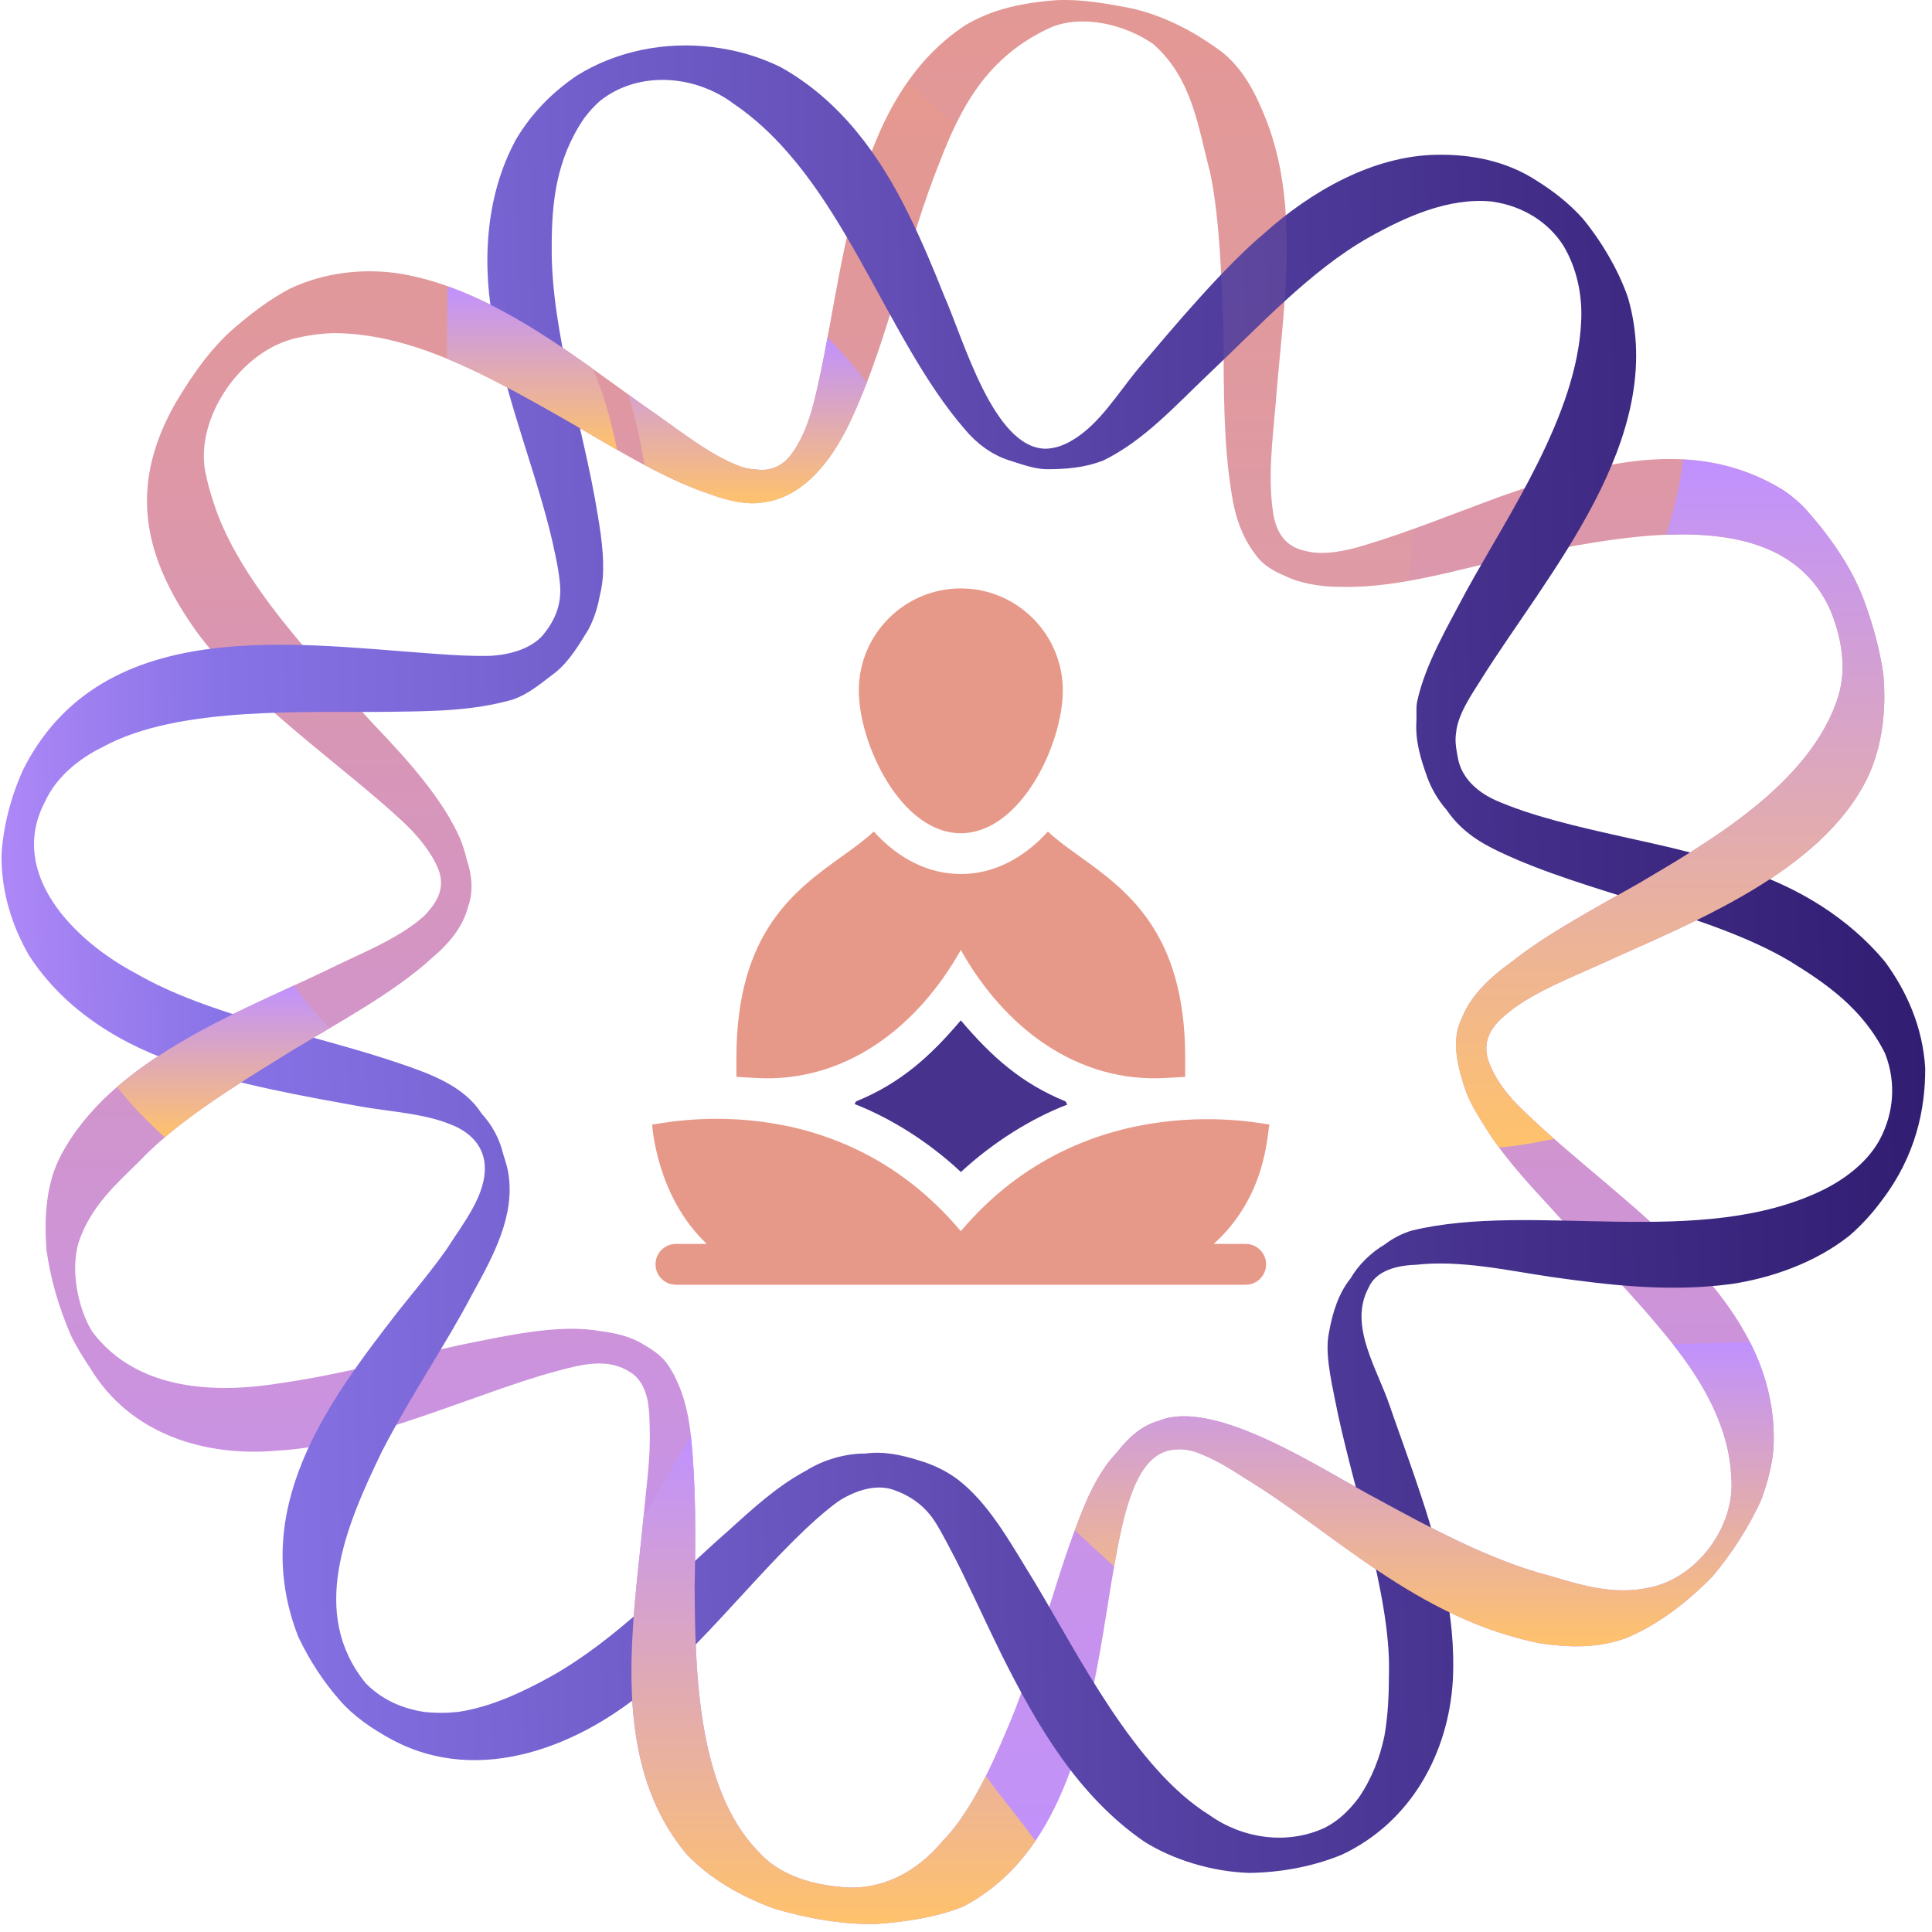 <svg width="197" height="197" viewBox="0 0 197 197" fill="none" xmlns="http://www.w3.org/2000/svg">
<path d="M75.09 107.841V109.802L77.048 109.917C86.101 110.452 93.511 104.812 97.971 96.867C102.383 104.73 109.768 110.453 118.893 109.917L120.851 109.802V107.841C120.851 95.053 114.883 90.767 110.088 87.322C108.876 86.453 107.77 85.657 106.852 84.791C104.295 87.605 101.225 89.121 97.971 89.121C94.719 89.121 91.65 87.605 89.093 84.789C88.173 85.655 87.067 86.451 85.853 87.322C81.058 90.767 75.09 95.053 75.09 107.841Z" fill="#E79989"/>
<path d="M97.971 84.961C104.076 84.961 108.371 75.877 108.371 70.4C108.371 64.666 103.705 60 97.971 60C92.236 60 87.57 64.666 87.57 70.4C87.57 75.883 91.881 84.961 97.971 84.961Z" fill="#E79989"/>
<path d="M129.447 114.661C129.067 114.707 110.773 110.363 97.972 125.54C85.074 110.189 67.019 114.725 66.494 114.661C66.509 114.693 66.881 121.949 72.071 126.839H68.92C67.771 126.839 66.84 127.771 66.84 128.919C66.84 130.068 67.771 131 68.92 131H127.021C128.17 131 129.101 130.068 129.101 128.919C129.101 127.771 128.17 126.839 127.021 126.839H123.757C129.18 121.949 129.183 115.625 129.447 114.661Z" fill="#E79989"/>
<path d="M97.97 104.043C94.834 107.744 91.807 110.459 87.282 112.312C87.237 112.401 87.191 112.488 87.144 112.575C90.793 114.006 94.635 116.378 97.981 119.508C101.346 116.385 105.286 113.989 108.826 112.632C108.77 112.527 108.713 112.42 108.659 112.312C104.161 110.471 101.123 107.768 97.97 104.043Z" fill="#47338E"/>
<path d="M192.028 68.646C191.658 66.228 191.025 63.851 190.187 61.55C188.985 58.094 186.709 54.86 184.345 52.17C183.604 51.304 182.702 50.56 181.814 49.963C172.678 44.349 162.561 47.239 152.699 50.734C148.217 52.386 143.609 54.25 139.322 55.541C137.076 56.251 134.905 56.617 133.28 56.219C131.585 55.891 130.317 54.946 129.861 52.573C129.232 48.776 129.751 44.988 130.076 41.149C130.769 31.962 132.636 21.44 129.184 12.416C128.215 9.936 126.842 6.857 124.187 5.005C121.463 3.033 118.098 1.287 114.44 0.67C112.052 0.228 109.443 -0.175 106.977 0.079C103.71 0.395 101.015 1.055 98.458 2.553C86.374 10.487 86.101 28.645 82.987 41.041C82.467 43.06 81.716 45.064 80.487 46.584C79.615 47.608 78.452 48.055 77.125 47.873C76.665 47.863 76.163 47.776 75.612 47.606C72.29 46.431 68.84 43.517 65.618 41.344L65.619 41.345C58.375 36.166 50.095 29.492 40.846 27.909C37.065 27.317 33.046 27.773 29.495 29.465C27.718 30.421 26.058 31.613 24.501 32.932C21.729 35.134 19.698 38.085 17.904 41.082C13.27 49.229 14.406 56.197 19.555 63.712C24.381 70.867 35.068 78.148 41.065 83.77C42.753 85.341 44.031 87.003 44.702 88.643C45.415 90.517 44.643 91.959 43.226 93.418C40.544 95.814 36.464 97.342 33.223 98.971C24.395 103.206 11.421 107.998 6.235 117.761C4.692 120.65 4.503 124.078 4.733 127.398C5.143 130.403 6.013 133.379 7.254 136.217C7.808 137.355 8.496 138.452 9.199 139.504C13.295 146.293 20.981 148.605 28.414 147.905C36.973 147.491 48.845 141.937 56.597 139.856C59.402 139.087 61.702 138.547 63.839 139.668C64.188 139.862 64.54 140.062 64.827 140.354C65.413 140.925 65.83 141.755 66.061 142.921C66.195 143.796 66.247 144.719 66.248 145.669C66.351 148.656 65.889 151.697 65.616 154.718L70.444 146.373C70.117 143.358 69.36 141.05 68.089 139.135C67.409 138.156 66.435 137.576 65.41 136.966C64.333 136.347 62.962 135.94 61.179 135.724C57.001 134.979 51.659 136.176 46.697 137.194C40.807 138.483 34.892 140.131 28.848 140.996C22.228 142.11 14.013 141.933 9.388 135.764C7.84 133.198 7.217 129.345 8.011 126.692C9.264 122.941 11.965 120.638 14.277 118.347C18.34 114.029 25.12 110.026 29.648 107.202C34.355 104.349 40.177 101.241 44.049 97.679C45.99 96.04 47.245 94.362 47.73 92.448C48.291 90.94 48.129 89.164 47.56 87.55C47.423 86.93 47.219 86.27 46.942 85.561C45.178 81.541 41.779 77.711 38.139 73.899C32.185 67.398 24.314 59.239 21.777 51.247C21.458 50.293 21.162 49.258 20.947 48.173C19.837 42.715 24.522 35.661 30.359 34.44C31.538 34.161 32.742 34.009 33.951 33.968C42.206 33.952 50.172 38.591 56.996 42.429C61.958 45.249 67.165 48.645 72.416 50.4C74.146 51.031 76.152 51.536 77.863 51.221C82.247 50.643 85.16 46.401 86.888 42.569C90.73 34.243 92.403 24.964 95.874 16.378C97.915 11.14 100.499 5.856 107.086 2.824C110.326 1.426 114.73 2.482 117.599 4.497C121.634 8.05 122.179 13.082 123.394 17.575C124.443 22.552 124.589 29.477 124.76 33.907C124.79 39.621 124.71 45.644 125.739 51.222C126.219 53.657 127.093 55.481 128.394 57.018C129.068 57.754 129.953 58.277 131.014 58.712C132.367 59.426 134.675 59.855 136.514 59.835C143.398 60.043 150.058 57.533 156.835 56.339C166.506 54.519 181.567 51.501 186.515 61.947C187.785 64.822 188.322 68.129 187.462 70.937C184.715 79.906 174.047 85.951 167.196 90.015C163.026 92.403 157.85 95.118 154.199 98.029C151.683 99.827 149.924 101.646 149.101 103.723C148.043 105.776 148.388 108.156 149.499 111.362C149.902 112.373 150.453 113.38 151.106 114.386C152.998 117.602 155.534 120.35 158.156 123.191C162.088 127.592 166.416 131.875 170.345 136.769C173.478 140.651 176.341 145.425 176.535 150.687C176.95 155.629 173.073 160.874 168.249 161.862C164.614 162.686 161.297 161.657 157.961 160.66C152.014 159.135 145.429 155.574 140.605 152.931C135.04 150.034 123.925 142.448 118.114 144.89C116.418 145.36 115.076 146.579 113.978 147.985C113.752 148.243 113.514 148.513 113.264 148.799C111.919 150.439 110.895 152.603 109.992 154.978C107.281 161.903 105.569 169.72 102.572 176.581C100.71 181.044 98.593 185.216 96.111 187.728C93.573 190.787 89.899 192.921 85.511 192.386C82.383 192.084 79.234 191.033 77.26 188.722C70.92 182.199 70.889 169.546 70.826 161.701C70.947 156.647 70.955 151.271 70.444 146.373L65.616 154.717C64.527 165.975 62.058 179.599 70.043 189.108C72.457 191.601 75.472 193.328 78.885 194.603C82.236 195.591 85.767 196.244 89.264 196.19C92.316 195.974 95.442 195.522 98.201 194.411C116.567 184.892 110.062 150.367 119.076 147.922C119.876 147.735 120.767 147.691 121.891 148.046C123.531 148.622 125.181 149.576 126.84 150.673C135.963 156.167 144.357 165.032 157.076 167.577C159.681 167.946 162.908 168.168 165.983 166.959C169.083 165.637 172.041 163.388 174.629 160.735C176.538 158.462 178.375 155.659 179.626 152.841C180.223 151.211 180.699 149.379 180.836 147.736C181.65 132.2 165.278 122.916 155.353 113.255C153.81 111.806 152.537 110.2 151.835 108.328C151.225 106.677 151.571 105.136 153.405 103.58C156.019 101.271 160.136 99.717 163.84 98.029H163.839C172.067 94.252 185.74 89.053 190.445 79.258C191.973 76.006 192.364 72.256 192.028 68.646Z" fill="url(#paint0_linear_4247_2534)"/>
<path d="M192.179 98.028C188.474 93.592 183.437 90.557 178.107 88.758C170.961 85.843 159.876 84.854 152.435 81.572C150.417 80.638 149.067 79.206 148.685 77.437C148.524 76.538 148.317 75.669 148.476 74.692C148.654 72.866 149.967 70.95 150.964 69.375C157.67 58.621 170.177 44.685 165.997 30.344C165.006 27.448 163.181 24.445 161.366 22.259C159.943 20.682 158.342 19.457 156.732 18.451C153.552 16.366 149.93 15.726 146.55 15.781C139.978 15.864 133.651 19.548 128.951 23.753C124.808 27.238 119.951 33.011 116.175 37.46C113.975 40.077 112.138 43.263 109.311 44.907C108.494 45.406 107.512 45.751 106.586 45.754C101.314 45.658 98.282 34.702 96.288 30.195C95.18 27.412 94.015 24.608 92.648 21.845C89.69 15.813 85.664 10.218 79.569 6.827C77.381 5.769 75.187 5.121 72.646 4.802C67.845 4.207 62.849 5.186 58.806 7.719C56.222 9.483 54.201 11.576 52.646 14.162C49.399 20.066 49.11 27.279 50.44 33.617C51.334 40.214 55.181 49.36 56.604 56.503C56.833 57.541 57.004 58.527 57.091 59.45C57.332 61.709 56.496 63.379 55.358 64.767C54.172 66.107 52.106 66.766 49.938 66.876C49.052 66.896 48.14 66.875 47.261 66.843C32.649 66.16 11.104 61.509 2.445 78.303C1.131 81.111 0.293 84.351 0.154 87.279C0.14 91.085 1.288 94.527 2.954 97.412C6.593 103.061 12.544 106.672 18.763 108.638C23.825 110.517 31.282 111.842 37.001 112.867C40.009 113.371 43.301 113.563 45.956 114.656C47.884 115.394 49.277 116.786 49.424 118.76C49.64 121.805 47.222 124.725 45.563 127.348C44.057 129.495 42.276 131.608 40.603 133.711C33.262 143.147 25.345 153.949 30.422 166.92C31.61 169.404 33.042 171.546 34.611 173.332C36.099 175.055 37.979 176.294 39.903 177.351C48.948 182.259 59.448 177.943 66.469 171.776C72.243 167.319 79.582 157.349 85.524 153.054C87.305 151.936 89.252 151.35 90.982 151.869C92.705 152.451 94.357 153.478 95.531 155.47C95.994 156.246 96.433 157.063 96.846 157.855C98.396 160.749 100.031 164.452 102.159 168.783C105.697 175.856 109.861 183.085 116.666 187.778C119.523 189.59 123.563 190.872 127.427 190.974C130.66 190.922 133.872 190.33 136.822 189.117C143.862 185.814 147.708 178.777 148.144 171.295C148.313 167.918 147.941 164.62 147.315 161.624C146.483 156.293 143.637 148.925 141.743 143.45C140.508 139.688 137.451 135.185 139.546 131.313C140.301 129.541 142.482 129.026 144.339 128.968C148.928 128.458 153.625 129.533 158.178 130.206C164.055 131.033 170.123 131.779 176.536 130.927C180.644 130.315 185.141 128.741 188.595 125.984C189.77 124.966 190.886 123.767 191.91 122.367C195.34 117.864 196.323 113.106 196.308 108.93C196.065 104.722 194.394 101.016 192.179 98.028ZM191.799 115.957C190.6 118.372 188.194 120.207 185.827 121.364C173.284 127.444 156.381 122.469 143.953 125.477C142.936 125.789 142.029 126.261 141.202 126.892C139.767 127.733 138.488 129.013 137.707 130.36C136.512 131.848 135.87 133.798 135.506 135.906C135.095 137.851 135.687 140.542 136.14 142.807C137.77 151.191 141.837 162.668 141.628 170.565C141.623 172.642 141.555 174.829 141.16 177.04C140.711 179.153 139.926 181.281 138.544 183.312C137.539 184.652 136.383 185.724 135.09 186.366C131.276 188.154 126.695 187.484 123.338 185.086C115.719 180.392 109.844 168.547 105.522 161.359C103.338 157.843 101.19 153.848 98.262 151.35C96.93 150.171 95.239 149.343 93.597 148.884C91.828 148.333 90.084 147.96 88.19 148.216C86.238 148.206 84.001 148.82 82.195 149.957C79.24 151.534 76.746 153.834 74.165 156.172C68.449 161.196 62.908 167.143 56.255 170.9L56.256 170.899C53.374 172.491 50.152 174.043 46.745 174.553C45.63 174.678 44.471 174.69 43.262 174.561C40.866 174.186 38.909 173.263 37.304 171.65C31.468 164.493 35.236 155.66 38.972 147.94C42.142 141.842 45.399 137.212 48.139 131.987C50.292 128.088 52.536 123.979 51.837 119.64C51.732 118.972 51.523 118.344 51.322 117.723C50.934 116.097 50.2 114.752 49.068 113.496C47.297 110.728 43.836 109.482 40.821 108.457C32.401 105.564 21.296 103.589 13.841 99.245C7.701 96.017 0.663 89.124 4.617 81.686C5.76 79.209 8.068 77.343 10.46 76.175C18.232 71.907 31.454 72.713 39.886 72.577C44.317 72.518 48.175 72.484 52.229 71.35C53.935 70.776 55.259 69.602 56.654 68.552C58.098 67.362 59.004 65.797 59.977 64.226C60.506 63.246 60.907 62.093 61.111 60.953C61.197 60.562 61.296 60.191 61.354 59.788C61.695 57.742 61.419 55.193 60.925 52.375C59.567 43.834 56.177 33.9 56.255 25.158C56.26 20.727 56.674 16.296 59.563 12.057C60.069 11.379 60.618 10.785 61.2 10.273C65.175 7.146 70.919 7.652 74.812 10.584C85.87 18.074 90.079 34.239 98.406 43.804C99.591 45.238 101.19 46.403 102.881 46.935C104.117 47.316 105.389 47.811 106.678 47.845C108.617 47.84 110.543 47.729 112.555 46.93C116.691 44.885 119.814 41.393 123.302 38.081C128.312 33.351 133.618 27.58 139.542 24.231C143.243 22.149 147.677 20.107 152.129 20.551C155.403 21.023 157.912 22.72 159.397 25.022C160.832 27.405 161.374 30.237 161.222 32.849C160.786 42.32 153.785 52.513 149.56 60.188C147.6 63.899 145.34 67.704 144.517 71.474C144.364 72.174 144.464 72.795 144.429 73.488C144.292 75.572 144.87 77.406 145.547 79.29C145.981 80.479 146.664 81.615 147.514 82.596C148.862 84.572 150.676 85.823 152.931 86.871C161.808 91.097 174.361 93.155 182.541 98.029H182.54C186.154 100.257 189.931 102.819 192.22 107.429C193.416 110.52 193.016 113.521 191.799 115.957Z" fill="url(#paint1_linear_4247_2534)"/>
<path d="M29.937 100.504C24.05 103.212 17.151 106.324 11.94 110.84C13.388 112.692 15.048 114.378 16.802 115.968C20.791 112.576 25.964 109.498 29.647 107.202C30.908 106.437 32.25 105.653 33.612 104.849C32.302 103.481 31.076 102.032 29.937 100.504Z" fill="url(#paint2_linear_4247_2534)"/>
<path d="M60.544 37.803C60.524 37.754 60.516 37.702 60.505 37.652C55.906 34.364 50.946 31.079 45.637 29.189C45.611 31.651 45.569 34.114 45.571 36.575C49.607 38.235 53.456 40.438 56.997 42.428C58.939 43.531 60.919 44.722 62.923 45.869C62.359 43.119 61.644 40.41 60.544 37.803Z" fill="url(#paint3_linear_4247_2534)"/>
<path d="M84.378 34.408C83.948 36.728 83.507 38.966 82.986 41.039C82.466 43.057 81.716 45.062 80.487 46.581C79.614 47.605 78.451 48.052 77.124 47.871C76.663 47.86 76.162 47.773 75.611 47.604C72.288 46.429 68.839 43.514 65.617 41.342L65.618 41.342C65.098 40.971 64.571 40.59 64.042 40.206C64.785 42.566 65.311 44.983 65.744 47.423C67.951 48.596 70.18 49.65 72.418 50.398C74.148 51.028 76.154 51.534 77.865 51.219C82.249 50.64 85.163 46.398 86.891 42.566C87.43 41.396 87.924 40.206 88.39 39.003C87.161 37.385 85.797 35.871 84.378 34.408Z" fill="url(#paint4_linear_4247_2534)"/>
<path opacity="0.1" d="M107.087 2.824C110.328 1.426 114.731 2.482 117.6 4.497C121.636 8.05 122.18 13.082 123.395 17.575C124.444 22.552 124.591 29.477 124.762 33.907C124.792 39.621 124.711 45.644 125.74 51.222C126.22 53.657 127.094 55.481 128.395 57.018C129.069 57.754 129.955 58.277 131.016 58.712C132.368 59.426 134.676 59.855 136.515 59.835C138.903 59.907 141.263 59.648 143.611 59.235C143.842 57.491 143.983 55.737 144.007 53.977C142.419 54.547 140.851 55.081 139.324 55.541C137.077 56.251 134.906 56.617 133.282 56.219C131.586 55.891 130.319 54.946 129.863 52.573C129.234 48.776 129.753 44.989 130.077 41.149C130.771 31.962 132.637 21.44 129.186 12.416C128.217 9.936 126.843 6.857 124.188 5.005C121.464 3.033 118.099 1.287 114.442 0.67C112.053 0.228 109.444 -0.175 106.978 0.079C103.711 0.395 101.016 1.055 98.46 2.553C96.046 4.137 94.11 6.135 92.523 8.407C94.137 9.878 95.776 11.321 97.447 12.727C99.348 8.793 102.042 5.147 107.087 2.824Z" fill="url(#paint5_linear_4247_2534)"/>
<path d="M103.311 184.732C102.414 183.604 101.536 182.476 100.688 181.312C100.634 181.237 100.575 181.166 100.521 181.092C99.185 183.753 97.727 186.095 96.113 187.729C93.574 190.788 89.9 192.921 85.513 192.387C82.384 192.085 79.236 191.033 77.262 188.722C70.921 182.199 70.891 169.546 70.828 161.701C70.949 156.647 70.956 151.271 70.445 146.373L65.617 154.717C64.528 165.975 62.059 179.599 70.044 189.108C72.457 191.601 75.472 193.328 78.886 194.603C82.237 195.591 85.768 196.244 89.265 196.191C92.317 195.975 95.443 195.523 98.202 194.411C101.306 192.802 103.7 190.478 105.578 187.715C104.84 186.708 104.088 185.71 103.311 184.732Z" fill="url(#paint6_linear_4247_2534)"/>
<path d="M178.437 136.843C175.814 136.914 173.192 137.01 170.57 137.053C173.614 140.884 176.346 145.552 176.536 150.688C176.951 155.629 173.073 160.875 168.25 161.863C164.615 162.687 161.297 161.658 157.962 160.661C152.014 159.136 145.43 155.575 140.606 152.932C135.041 150.034 123.926 142.449 118.114 144.891C116.418 145.361 115.077 146.58 113.979 147.986C113.753 148.244 113.515 148.514 113.265 148.799C111.92 150.439 110.895 152.604 109.993 154.978C109.856 155.327 109.732 155.687 109.599 156.041C110.919 157.282 112.259 158.503 113.604 159.719C114.684 153.507 115.941 148.772 119.077 147.922C119.877 147.735 120.768 147.691 121.892 148.046C123.531 148.622 125.182 149.576 126.84 150.673C135.964 156.167 144.358 165.032 157.077 167.577C159.682 167.946 162.909 168.168 165.984 166.959C169.084 165.637 172.042 163.388 174.629 160.735C176.539 158.462 178.376 155.659 179.627 152.841C180.223 151.211 180.7 149.379 180.837 147.736C181.047 143.727 180.111 140.134 178.437 136.843Z" fill="url(#paint7_linear_4247_2534)"/>
<path d="M192.026 68.648C191.657 66.23 191.024 63.853 190.186 61.551C188.984 58.096 186.708 54.861 184.344 52.172C183.603 51.306 182.7 50.562 181.813 49.965C178.522 47.943 175.103 47.028 171.615 46.844C171.345 49.444 170.695 52.005 169.89 54.529C176.843 54.244 183.525 55.638 186.513 61.949C187.784 64.824 188.321 68.13 187.461 70.939C184.714 79.908 174.046 85.952 167.195 90.017C163.025 92.405 157.849 95.12 154.198 98.031C151.682 99.829 149.922 101.648 149.1 103.725C148.042 105.778 148.387 108.157 149.498 111.364C149.901 112.375 150.452 113.382 151.105 114.388C151.64 115.297 152.23 116.166 152.855 117.013C154.748 116.838 156.618 116.524 158.472 116.125C157.385 115.169 156.335 114.214 155.351 113.256C153.809 111.807 152.535 110.2 151.833 108.329C151.223 106.678 151.569 105.137 153.403 103.581C156.018 101.272 160.134 99.718 163.838 98.03H163.837C172.065 94.253 185.738 89.054 190.443 79.259C191.972 76.008 192.363 72.258 192.026 68.648Z" fill="url(#paint8_linear_4247_2534)"/>
<defs>
<linearGradient id="paint0_linear_4247_2534" x1="98.396" y1="0" x2="98.396" y2="196.193" gradientUnits="userSpaceOnUse">
<stop stop-color="#E79989"/>
<stop offset="1" stop-color="#C091FF"/>
</linearGradient>
<linearGradient id="paint1_linear_4247_2534" x1="226.812" y1="94.827" x2="-9.863" y2="100.321" gradientUnits="userSpaceOnUse">
<stop stop-color="#261263"/>
<stop offset="0.151" stop-color="#331F74"/>
<stop offset="0.448" stop-color="#533FA0"/>
<stop offset="0.861" stop-color="#8773E6"/>
<stop offset="1" stop-color="#C091FF"/>
</linearGradient>
<linearGradient id="paint2_linear_4247_2534" x1="22.776" y1="100.504" x2="22.776" y2="115.968" gradientUnits="userSpaceOnUse">
<stop stop-color="#C091FF"/>
<stop offset="1" stop-color="#FFC26C"/>
</linearGradient>
<linearGradient id="paint3_linear_4247_2534" x1="54.247" y1="29.189" x2="54.247" y2="45.869" gradientUnits="userSpaceOnUse">
<stop stop-color="#C091FF"/>
<stop offset="1" stop-color="#FFC26C"/>
</linearGradient>
<linearGradient id="paint4_linear_4247_2534" x1="76.216" y1="34.408" x2="76.216" y2="51.315" gradientUnits="userSpaceOnUse">
<stop stop-color="#C091FF"/>
<stop offset="1" stop-color="#FFC26C"/>
</linearGradient>
<linearGradient id="paint5_linear_4247_2534" x1="118.265" y1="0" x2="118.265" y2="59.847" gradientUnits="userSpaceOnUse">
<stop stop-color="#C091FF"/>
<stop offset="1" stop-color="#FFC26C"/>
</linearGradient>
<linearGradient id="paint6_linear_4247_2534" x1="84.982" y1="146.373" x2="84.982" y2="196.194" gradientUnits="userSpaceOnUse">
<stop stop-color="#C091FF"/>
<stop offset="1" stop-color="#FFC26C"/>
</linearGradient>
<linearGradient id="paint7_linear_4247_2534" x1="145.233" y1="136.843" x2="145.233" y2="167.869" gradientUnits="userSpaceOnUse">
<stop stop-color="#C091FF"/>
<stop offset="1" stop-color="#FFC26C"/>
</linearGradient>
<linearGradient id="paint8_linear_4247_2534" x1="170.3" y1="46.844" x2="170.3" y2="117.013" gradientUnits="userSpaceOnUse">
<stop stop-color="#C091FF"/>
<stop offset="1" stop-color="#FFC26C"/>
</linearGradient>
</defs>
</svg>
